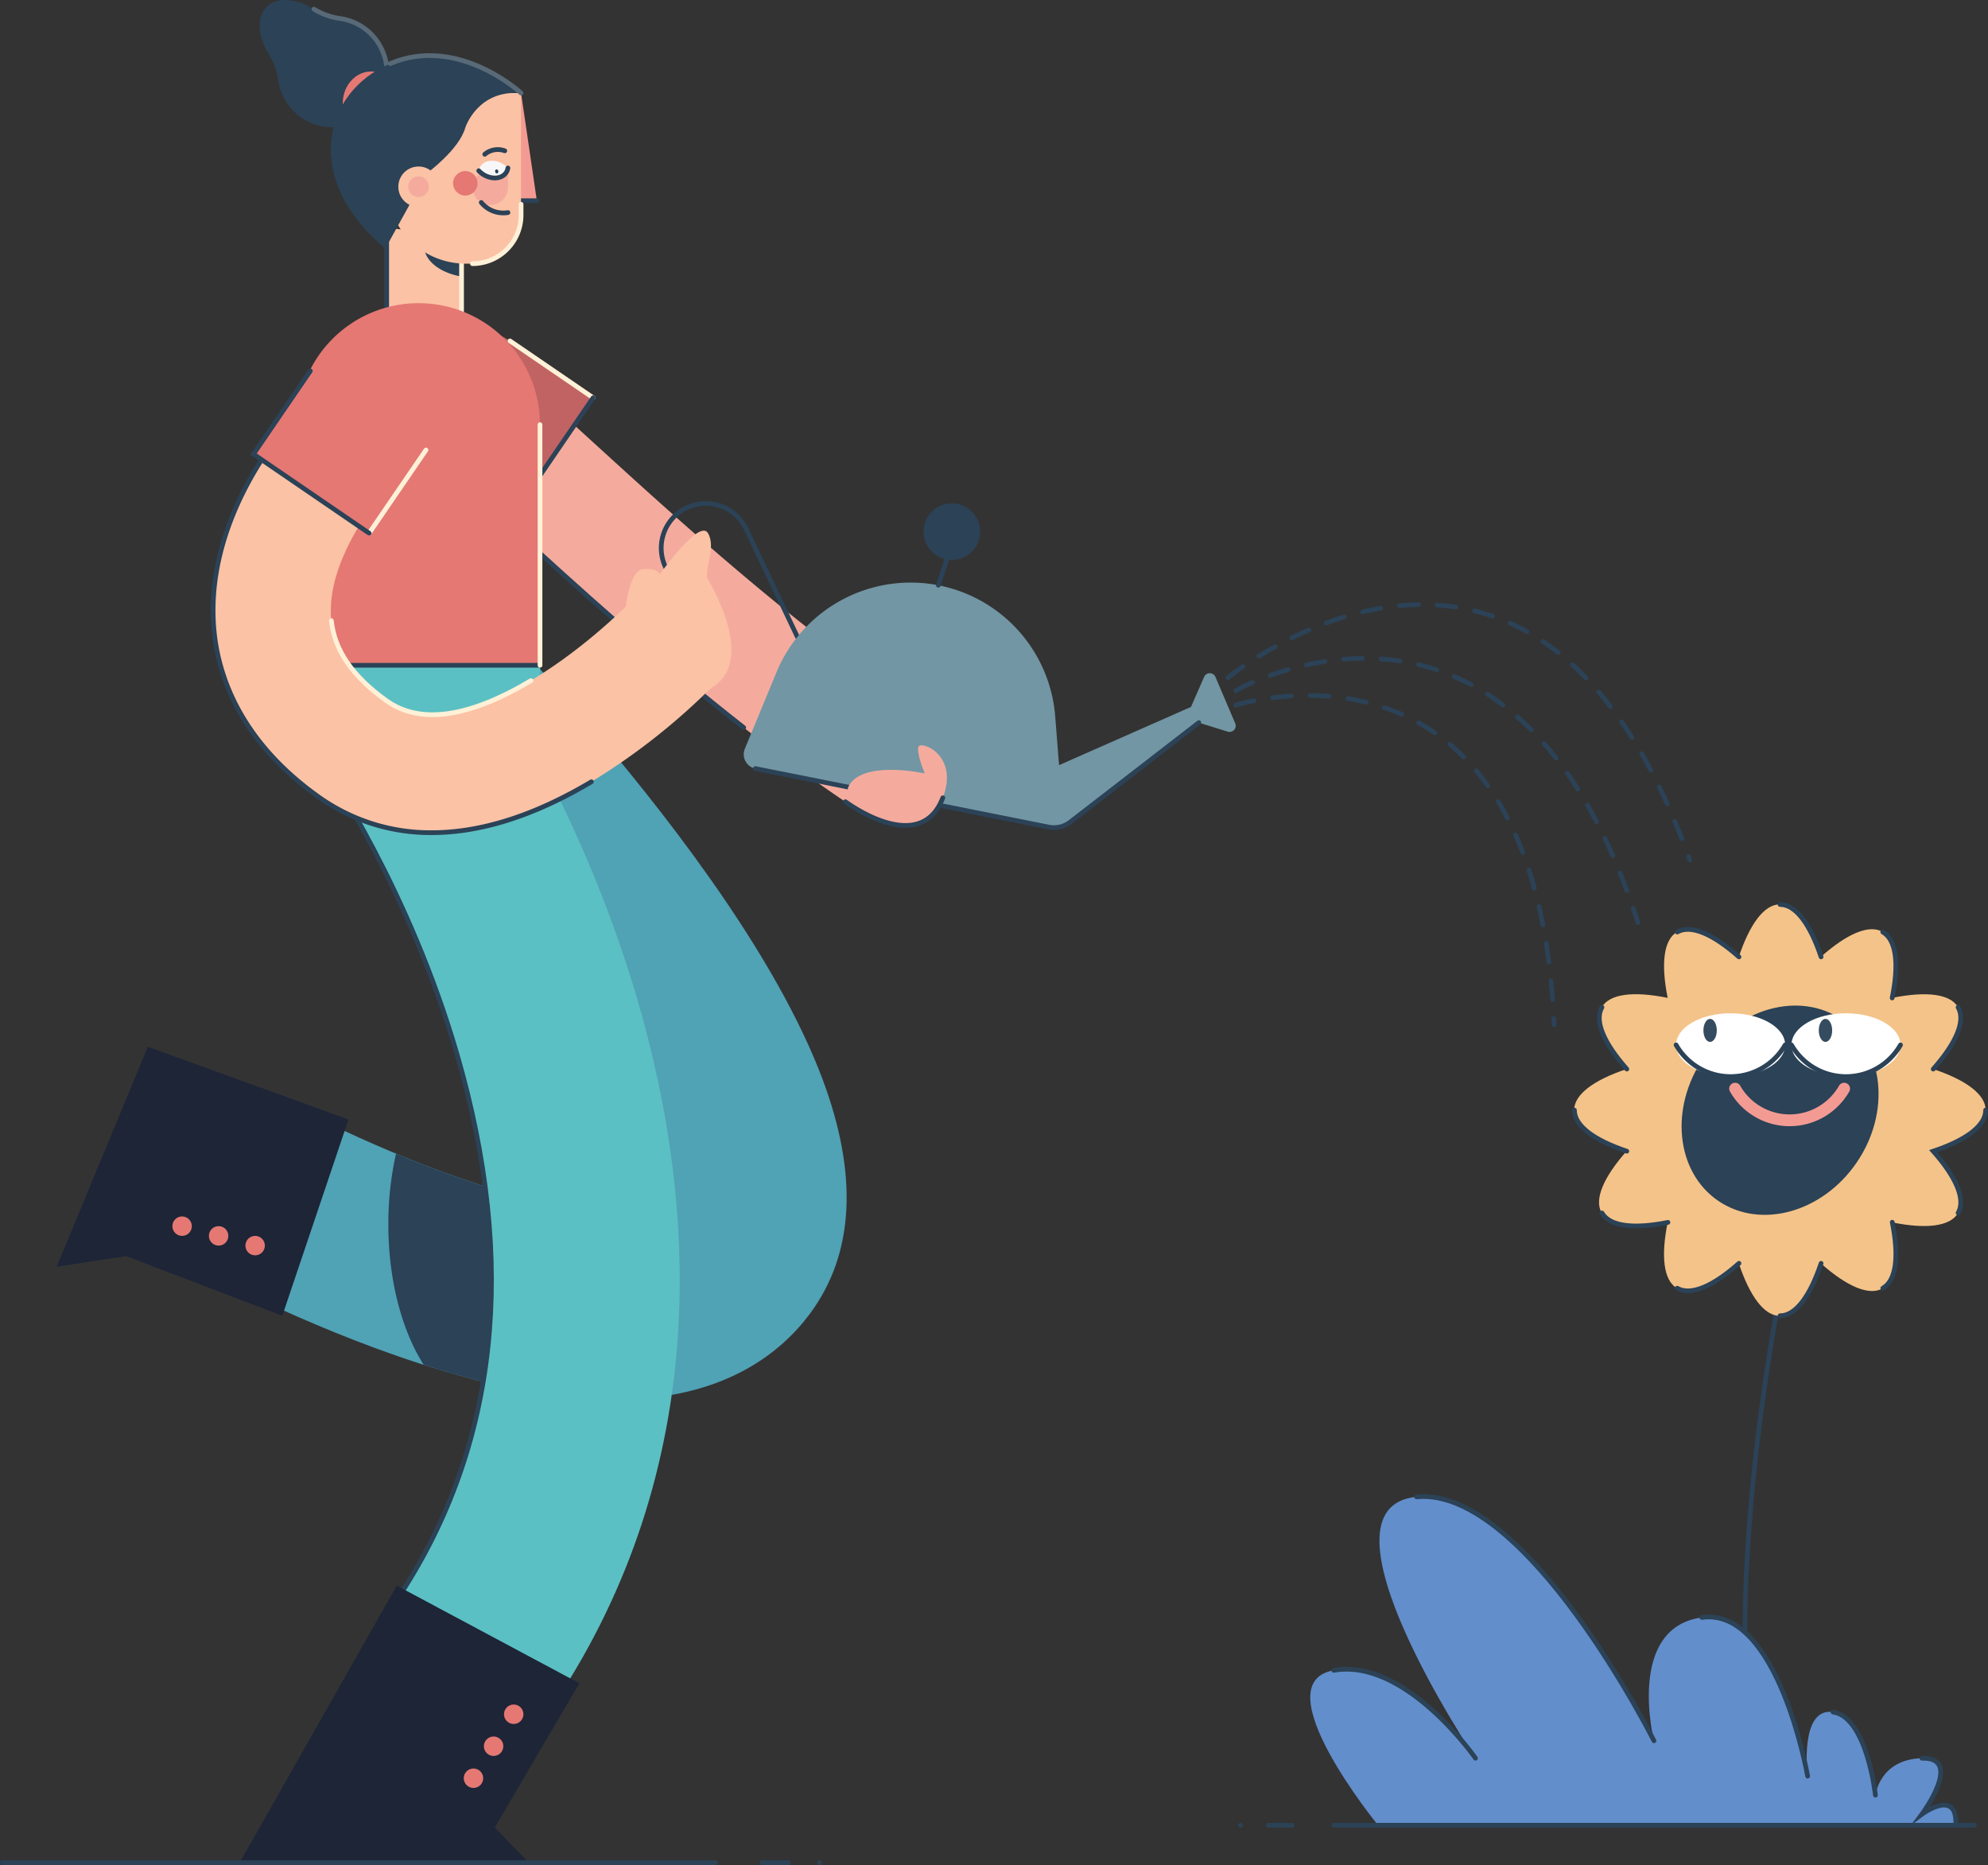 <svg xmlns="http://www.w3.org/2000/svg" viewBox="0 0 843.78 791.46"><rect x="0" y="0" width="843.78" height="791.46" fill="#333333" stroke="none"/><title>woman, garden, flower, floral, watering</title><g id="Layer_1" data-name="Layer 1"><path d="M761.38,519.73s-20.33,86.47-20.81,172.94" fill="none" stroke="#2b4257" stroke-linecap="round" stroke-miterlimit="10" stroke-width="2"/><path d="M842.78,471.11c0-6.69-8.41-12.8-22.24-17.42,9.66-10.92,13.89-20.41,10.55-26.21s-13.69-6.88-28-4c2.91-14.29,1.83-24.63-4-28s-15.29.88-26.2,10.54c-4.63-13.83-10.74-22.24-17.43-22.24s-12.8,8.41-17.43,22.24c-10.91-9.66-20.41-13.89-26.21-10.54s-6.87,13.68-4,28c-14.28-2.91-24.62-1.83-28,4s.89,15.29,10.55,26.21c-13.83,4.62-22.24,10.73-22.24,17.42s8.41,12.8,22.24,17.43c-9.66,10.91-13.9,20.41-10.55,26.21s13.69,6.87,28,4c-2.9,14.28-1.82,24.62,4,28s15.3-.89,26.21-10.55c4.63,13.83,10.73,22.24,17.43,22.24s12.8-8.41,17.43-22.24c10.91,9.66,20.4,13.9,26.2,10.55s6.88-13.69,4-28c14.29,2.9,24.63,1.82,28-4s-.89-15.3-10.55-26.21C834.37,483.91,842.78,477.81,842.78,471.11Z" fill="#f4c389"/><path d="M738.08,406.08c-10.91-9.66-20.41-13.89-26.21-10.54" fill="none" stroke="#2b4257" stroke-linecap="round" stroke-miterlimit="10" stroke-width="2"/><path d="M772.94,406.08c-4.63-13.83-10.74-22.24-17.43-22.24" fill="none" stroke="#2b4257" stroke-linecap="round" stroke-miterlimit="10" stroke-width="2"/><path d="M803.11,423.51c2.91-14.29,1.83-24.63-4-28" fill="none" stroke="#2b4257" stroke-linecap="round" stroke-miterlimit="10" stroke-width="2"/><path d="M820.54,453.69c9.66-10.92,13.89-20.41,10.55-26.21" fill="none" stroke="#2b4257" stroke-linecap="round" stroke-miterlimit="10" stroke-width="2"/><path d="M831.09,514.75c3.34-5.8-.89-15.3-10.55-26.21,13.83-4.63,22.24-10.73,22.24-17.43" fill="none" stroke="#2b4257" stroke-linecap="round" stroke-miterlimit="10" stroke-width="2"/><path d="M799.14,546.69c5.8-3.35,6.88-13.69,4-28" fill="none" stroke="#2b4257" stroke-linecap="round" stroke-miterlimit="10" stroke-width="2"/><path d="M755.51,558.38c6.69,0,12.8-8.41,17.43-22.24" fill="none" stroke="#2b4257" stroke-linecap="round" stroke-miterlimit="10" stroke-width="2"/><path d="M711.87,546.69c5.8,3.35,15.3-.89,26.21-10.55" fill="none" stroke="#2b4257" stroke-linecap="round" stroke-miterlimit="10" stroke-width="2"/><path d="M679.93,514.75c3.35,5.79,13.69,6.87,28,4" fill="none" stroke="#2b4257" stroke-linecap="round" stroke-miterlimit="10" stroke-width="2"/><path d="M668.24,471.11c0,6.7,8.41,12.8,22.24,17.43" fill="none" stroke="#2b4257" stroke-linecap="round" stroke-miterlimit="10" stroke-width="2"/><path d="M679.93,427.48c-3.35,5.8.89,15.29,10.55,26.21" fill="none" stroke="#2b4257" stroke-linecap="round" stroke-miterlimit="10" stroke-width="2"/><path d="M815.72,769.92s18-24.25,0-23.77S796,761.83,796,761.83s-3.6-33.22-18-35.28-10.78,27.2-10.78,27.2-12.57-71.84-44.9-67.35S702,738.74,702,738.74s-54.22-108-100.77-103.52,25,110.93,25,110.93-29.64-42.69-60.15-37.3,18.84,65.76,18.84,65.76H830.09C831,758.65,815.72,769.92,815.72,769.92Z" fill="#628ecc"/><path d="M626.25,746.15s-29.64-42.69-60.15-37.3" fill="none" stroke="#2b4257" stroke-linecap="round" stroke-miterlimit="10" stroke-width="2"/><path d="M702,738.74s-54.22-108-100.77-103.52" fill="none" stroke="#2b4257" stroke-linecap="round" stroke-miterlimit="10" stroke-width="2"/><path d="M767.23,753.75s-12.57-71.84-44.9-67.35" fill="none" stroke="#2b4257" stroke-linecap="round" stroke-miterlimit="10" stroke-width="2"/><path d="M796,761.83s-3.6-33.22-18-35.28" fill="none" stroke="#2b4257" stroke-linecap="round" stroke-miterlimit="10" stroke-width="2"/><path d="M584.94,774.61H830.09c.9-16-14.37-4.69-14.37-4.69s18-24.25,0-23.77" fill="none" stroke="#2b4257" stroke-linecap="round" stroke-miterlimit="10" stroke-width="2"/><path d="M358.89,340.32c-53.44-35.92-107-84.78-139-114-11.52-10.51-24.58-22.42-28.07-24.76a21.09,21.09,0,0,0,9.26,2.9l4.28-49.82c11.19,1,16.85,6.12,48.23,34.74,33,30.09,82.83,75.56,133.2,109.42Z" fill="#f4ab9d"/><path d="M315.67,308.77c-37.78-29.51-72.49-61.18-95.79-82.43" fill="none" stroke="#2b4257" stroke-linecap="round" stroke-miterlimit="10" stroke-width="2"/><path d="M338.44,270.27l-21.79-45.86a18.91,18.91,0,0,0-26.89-8h0a18.91,18.91,0,0,0-7.29,24.27l5.5,11.6" fill="none" stroke="#2b4257" stroke-linecap="round" stroke-miterlimit="10" stroke-width="2"/><path d="M205,136.65h0a29.74,29.74,0,0,1,29.74,29.74v42.76a0,0,0,0,1,0,0H175.3a0,0,0,0,1,0,0V166.39A29.74,29.74,0,0,1,205,136.65Z" transform="translate(-53.41 244.59) rotate(-55.64)" fill="#c16363"/><line x1="216.44" y1="144.68" x2="251.74" y2="168.81" fill="none" stroke="#fff1d7" stroke-linecap="round" stroke-miterlimit="10" stroke-width="2"/><polyline points="251.74 168.81 218.18 217.91 182.88 193.77" fill="none" stroke="#2b4257" stroke-linecap="round" stroke-miterlimit="10" stroke-width="2"/><path d="M260.88,594h-.7c-23.38-.1-51.07-5.29-82.29-15.42-50-16.22-93.56-40-95.39-41L121,467.42c.37.2,39.54,21.49,82.51,35.32,52.15,16.77,72.06,10.68,75.61,7.52.52-3.48,2-29.2-47.82-97.9-31.83-43.91-67.06-80.82-67.41-81.19l57.75-55.36c1.75,1.83,43.26,45.27,79.82,97.14,22.45,31.83,38.51,60.54,47.76,85.31,15.06,40.38,13.31,73.65-5.19,98.89C331.65,574,307.23,594,260.88,594Z" fill="#50a2b5"/><path d="M168.08,489.6a136.35,136.35,0,0,0-3.25,30c0,23.82,5.81,45.15,15,59.58a345.36,345.36,0,0,0,46.42,11.62C240.83,578.19,251,551,251,519.57c0-2.06-.06-4.09-.14-6.11-11.49-1.1-26.94-4.16-47.35-10.72C191.07,498.75,179,494.14,168.08,489.6Z" fill="#2b4257"/><path d="M236.11,721.61l-66.82-44c42.17-64.06,50.46-141.55,24.65-230.33-20.32-69.85-55-120.49-55.33-121l65.69-45.66c1.68,2.42,41.5,60.13,65.72,141.84,14.48,48.84,20.5,96.41,17.89,141.38C284.57,621.39,267.14,674.47,236.11,721.61Z" fill="#5bc0c3"/><path d="M169.29,677.62c42.17-64.06,50.46-141.55,24.65-230.33-20.32-69.85-55-120.49-55.33-121" fill="none" stroke="#2b4257" stroke-linecap="round" stroke-miterlimit="10" stroke-width="2"/><polygon points="245.91 714.34 168.4 672.9 101.73 790.46 224.4 790.46 209.99 775.57 245.91 714.34" fill="#1d2537"/><polygon points="119.82 558.38 147.9 475.09 62.73 444.23 24.06 537.57 53.5 533.05 119.82 558.38" fill="#1d2537"/><path d="M144.08,7.81a27.85,27.85,0,0,1-10.82-3.93c-7.63-4.67-15.72-5.3-20.09-.93s-3.73,12.46.93,20.09a28.67,28.67,0,0,1,4,11,23.19,23.19,0,1,0,26-26.22Z" fill="#2b4257"/><path d="M155.42,49A23.19,23.19,0,0,0,144.08,7.81a27.85,27.85,0,0,1-10.82-3.93" fill="none" stroke="#586977" stroke-linecap="round" stroke-miterlimit="10" stroke-width="2"/><ellipse cx="157.51" cy="43.82" rx="12.03" ry="13.49" fill="#e57873"/><polygon points="164.12 132.52 195.9 132.92 195.9 100.23 164.12 96.67 164.12 132.52" fill="#fbc2a5"/><line x1="164.12" y1="96.67" x2="164.12" y2="132.52" fill="none" stroke="#2b4257" stroke-linecap="round" stroke-miterlimit="10" stroke-width="2"/><path d="M195.9,117.37c-9.16-1.56-15.89-6.77-15.89-13a9.12,9.12,0,0,1,1.17-4.38l14.72.19Z" fill="#2b4257"/><polygon points="221.16 39.48 215.35 85.18 227.86 85.18 221.16 39.48" fill="#f39b92"/><line x1="215.35" y1="85.18" x2="227.86" y2="85.18" fill="none" stroke="#2b4257" stroke-linecap="round" stroke-miterlimit="10" stroke-width="2"/><line x1="195.9" y1="132.92" x2="195.9" y2="100.23" fill="none" stroke="#fff1d7" stroke-linecap="round" stroke-miterlimit="10" stroke-width="2"/><path d="M173.13,39.48h48a0,0,0,0,1,0,0V91.24a20.65,20.65,0,0,1-20.65,20.65h-2.86a33.35,33.35,0,0,1-33.35-33.35V48.32a8.84,8.84,0,0,1,8.84-8.84Z" fill="#fbc2a5"/><path d="M165.6,27c-28.87,12.25-37.26,49.22-2.07,78.49l17.7-32s13.7-10,16.27-19.35c0,0,5.2-16.21,23.66-14.59C221.16,39.48,194.46,14.73,165.6,27Z" fill="#2b4257"/><path d="M221.16,39.48S194.46,14.73,165.6,27" fill="none" stroke="#586977" stroke-linecap="round" stroke-miterlimit="10" stroke-width="2"/><path d="M221.16,86.71v4.53a20.65,20.65,0,0,1-20.65,20.65" fill="none" stroke="#fff1d7" stroke-linecap="round" stroke-miterlimit="10" stroke-width="2"/><path d="M203.27,74a3.52,3.52,0,0,0,.54-.55,2.46,2.46,0,0,1,2-.88h9.79v6.94a7.5,7.5,0,0,1-7.5,7.51h0a7.51,7.51,0,0,1-7.51-7.51h0A7,7,0,0,1,203.27,74Z" fill="#f4ab9d"/><path d="M215.58,71.3c-.43,2.81-3.11,4.61-6.59,4.16a9.79,9.79,0,0,1-5.78-3c.43-2.81,3.11-4.61,6.59-4.16A9.85,9.85,0,0,1,215.58,71.3Z" fill="#f7f7f7"/><path d="M215.58,71.3c-.43,2.81-3.11,4.61-6.59,4.16a9.79,9.79,0,0,1-5.78-3" fill="none" stroke="#2b4257" stroke-linecap="round" stroke-miterlimit="10" stroke-width="2"/><ellipse cx="210.83" cy="72.73" rx="0.68" ry="0.86" transform="translate(-10.62 46.28) rotate(-12.22)" fill="#2b4257"/><circle cx="197.5" cy="77.79" r="5.2" fill="#e57873"/><path d="M214.25,64a8.62,8.62,0,0,0-8.5,1.47" fill="none" stroke="#2b4257" stroke-linecap="round" stroke-miterlimit="10" stroke-width="2"/><path d="M204.27,85.94a12.1,12.1,0,0,0,11.32,4.27" fill="none" stroke="#2b4257" stroke-linecap="round" stroke-miterlimit="10" stroke-width="2"/><circle cx="177.65" cy="79.25" r="8.59" fill="#fbc2a5"/><circle cx="177.65" cy="79.25" r="4.4" fill="#f4ab9d"/><path d="M126.09,282.33H229.2a0,0,0,0,1,0,0V295a51.55,51.55,0,0,1-51.55,51.55h0A51.55,51.55,0,0,1,126.09,295V282.33A0,0,0,0,1,126.09,282.33Z" fill="#5bc0c3"/><path d="M177.65,128.66h0a51.55,51.55,0,0,1,51.55,51.55V282.33a0,0,0,0,1,0,0H126.09a0,0,0,0,1,0,0V180.22A51.55,51.55,0,0,1,177.65,128.66Z" fill="#e57873"/><line x1="126.09" y1="282.33" x2="229.2" y2="282.33" fill="none" stroke="#2b4257" stroke-linecap="round" stroke-miterlimit="10" stroke-width="2"/><line x1="229.2" y1="282.33" x2="229.2" y2="180.22" fill="none" stroke="#fff1d7" stroke-linecap="round" stroke-miterlimit="10" stroke-width="2"/><path d="M183.2,353.37a81.64,81.64,0,0,1-48.14-15.27c-33-23.52-42.26-50.94-44.18-69.8-4.92-48.13,30.3-87.61,34.33-92l36.65,34,.07-.09c-6.71,7.37-23.63,31.28-21.29,53.12,1.34,12.59,9,23.7,23.42,34,14.19,10.1,34.82,7.23,61.31-8.55,23.38-13.93,41.53-32.66,41.71-32.84l36.18,34.51A274.56,274.56,0,0,1,251,331.77C224.35,347.62,201.84,353.37,183.2,353.37Z" fill="#fbc2a5"/><path d="M140.64,263.4c1.34,12.59,9,23.7,23.42,34,14.19,10.1,34.82,7.23,61.31-8.55" fill="none" stroke="#fff1d7" stroke-linecap="round" stroke-miterlimit="10" stroke-width="2"/><path d="M251,331.77c-26.61,15.85-49.12,21.6-67.76,21.6a81.64,81.64,0,0,1-48.14-15.27c-33-23.52-42.26-50.94-44.18-69.8-4.92-48.13,30.3-87.61,34.33-92" fill="none" stroke="#2b4257" stroke-linecap="round" stroke-miterlimit="10" stroke-width="2"/><line x1="1" y1="790.46" x2="303.72" y2="790.46" fill="none" stroke="#2b4257" stroke-linecap="round" stroke-miterlimit="10" stroke-width="2"/><line x1="323.46" y1="790.46" x2="334.65" y2="790.46" fill="none" stroke="#2b4257" stroke-linecap="round" stroke-miterlimit="10" stroke-width="2"/><line x1="347.8" y1="790.46" x2="347.8" y2="790.46" fill="none" stroke="#2b4257" stroke-linecap="round" stroke-miterlimit="10" stroke-width="2"/><line x1="837.94" y1="774.61" x2="566.1" y2="774.61" fill="none" stroke="#2b4257" stroke-linecap="round" stroke-miterlimit="10" stroke-width="2"/><line x1="548.37" y1="774.61" x2="538.33" y2="774.61" fill="none" stroke="#2b4257" stroke-linecap="round" stroke-miterlimit="10" stroke-width="2"/><line x1="526.52" y1="774.61" x2="526.52" y2="774.61" fill="none" stroke="#2b4257" stroke-linecap="round" stroke-miterlimit="10" stroke-width="2"/><path d="M152.58,143.32h0a29.74,29.74,0,0,1,29.74,29.74v42.76a0,0,0,0,1,0,0H122.85a0,0,0,0,1,0,0V173.05a29.74,29.74,0,0,1,29.74-29.74Z" transform="translate(127.96 -54.78) rotate(34.36)" fill="#e57873"/><line x1="180.81" y1="190.97" x2="156.67" y2="226.27" fill="none" stroke="#fff1d7" stroke-linecap="round" stroke-miterlimit="10" stroke-width="2"/><polyline points="156.67 226.27 107.58 192.71 131.71 157.41" fill="none" stroke="#2b4257" stroke-linecap="round" stroke-miterlimit="10" stroke-width="2"/><path d="M265.5,258.9s1.33-16.67,7.33-17.33,7.34,2,7.34,2,16.66-23.59,20.33-17.3-2,16,0,19.63,19.33,33,3,45-38,7-38,7" fill="#fbc2a5"/><path d="M511.06,287.28,505.5,300l-56,24.72-1.64-20.77a61.59,61.59,0,0,0-49.6-55.58h0a61.59,61.59,0,0,0-68.68,36.9l-13.44,32.5a6.17,6.17,0,0,0,4.5,8.42L445.09,351a11.33,11.33,0,0,0,9.17-2.15l54.57-42.17,12.25,3.82a2.62,2.62,0,0,0,3.19-3.53l-8.39-19.7A2.63,2.63,0,0,0,511.06,287.28Z" fill="#7296a3"/><path d="M320.64,326.18,445.09,351a11.33,11.33,0,0,0,9.17-2.15l54.57-42.17" fill="none" stroke="#2b4257" stroke-linecap="round" stroke-miterlimit="10" stroke-width="2"/><path d="M358.83,340.23s31.59,23.75,41.34-1.66c7-18.27-9.34-24.34-10.34-21.67s2.67,11.32,2.67,11.32-27-6-32.5,5.83" fill="#f4ab9d"/><path d="M358.83,340.23s31.59,23.75,41.34-1.66" fill="none" stroke="#2b4257" stroke-linecap="round" stroke-miterlimit="10" stroke-width="2"/><circle cx="77.29" cy="520.36" r="4.13" fill="#e57873"/><circle cx="92.79" cy="524.48" r="4.13" fill="#e57873"/><circle cx="108.29" cy="528.61" r="4.13" fill="#e57873"/><circle cx="200.96" cy="754.64" r="4.13" fill="#e57873"/><circle cx="209.5" cy="741.06" r="4.13" fill="#e57873"/><circle cx="218.04" cy="727.49" r="4.13" fill="#e57873"/><circle cx="404" cy="225.63" r="12.02" fill="#2b4257"/><line x1="404" y1="230.98" x2="398.26" y2="248.36" fill="none" stroke="#2b4257" stroke-linecap="round" stroke-miterlimit="10" stroke-width="2"/><path d="M524.49,299.24s127.62-40.92,135.12,135.65" fill="none" stroke="#2b4257" stroke-linecap="round" stroke-miterlimit="10" stroke-width="2" stroke-dasharray="8"/><path d="M521.17,287.6S651.22,180.22,717.22,365" fill="none" stroke="#2b4257" stroke-linecap="round" stroke-miterlimit="10" stroke-width="2" stroke-dasharray="8"/><path d="M524.49,293.11s117.4-67.9,170.73,98.46" fill="none" stroke="#2b4257" stroke-linecap="round" stroke-miterlimit="10" stroke-width="2" stroke-dasharray="8"/><ellipse cx="755.51" cy="471.11" rx="46.56" ry="39.37" transform="translate(-59.78 828.94) rotate(-55.64)" fill="#2b4257"/><ellipse cx="734.54" cy="443.45" rx="23.14" ry="13.43" fill="#fff"/><path d="M711.4,443.45a26.65,26.65,0,0,0,46.28,0" fill="none" stroke="#2b4257" stroke-linecap="round" stroke-miterlimit="10" stroke-width="2"/><ellipse cx="725.83" cy="437.28" rx="2.84" ry="4.89" fill="#354b5f"/><ellipse cx="783.5" cy="443.45" rx="23.14" ry="13.43" fill="#fff"/><path d="M760.37,443.45a26.64,26.64,0,0,0,46.27,0" fill="none" stroke="#2b4257" stroke-linecap="round" stroke-miterlimit="10" stroke-width="2"/><ellipse cx="774.8" cy="437.28" rx="2.84" ry="4.89" fill="#354b5f"/><path d="M736.44,462a26.65,26.65,0,0,0,46.28,0" fill="none" stroke="#f39b92" stroke-linecap="round" stroke-miterlimit="10" stroke-width="5"/></g></svg>